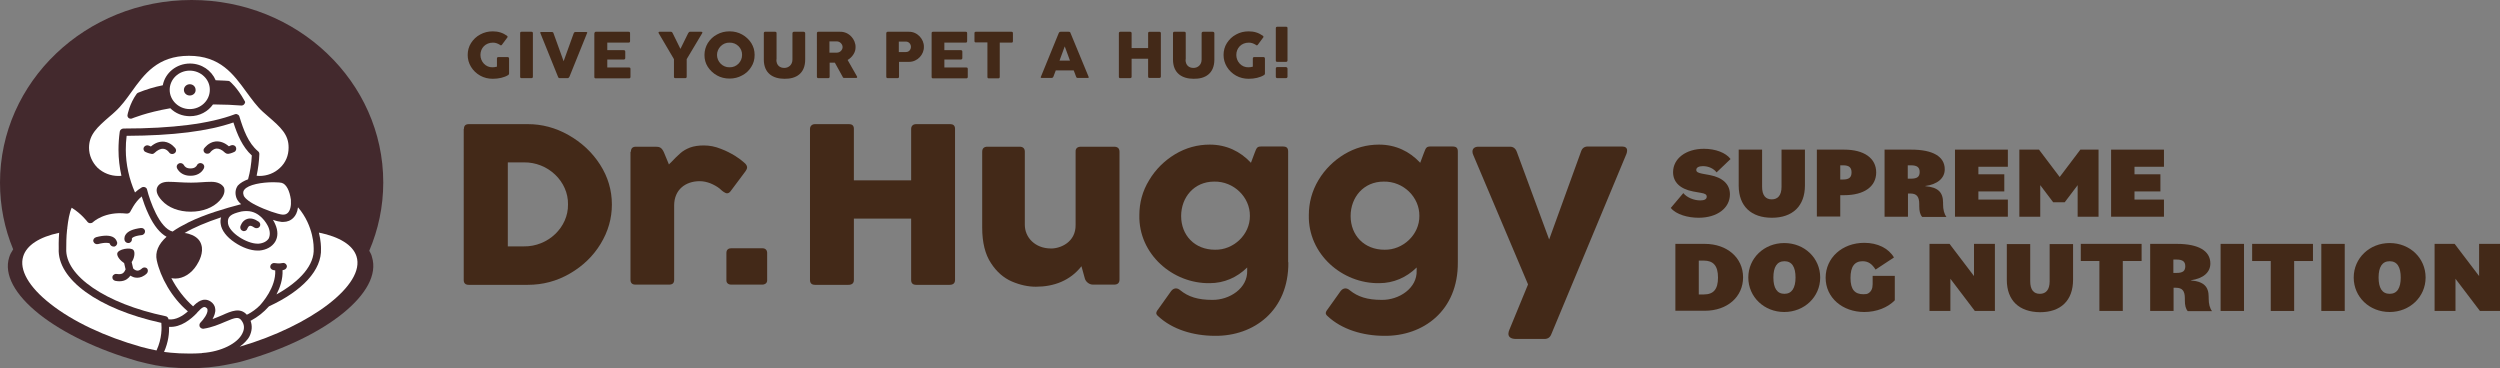 <?xml version="1.0" encoding="utf-8"?>
<!-- Generator: Adobe Illustrator 26.3.1, SVG Export Plug-In . SVG Version: 6.00 Build 0)  -->
<svg version="1.1" id="Warstwa_1" xmlns="http://www.w3.org/2000/svg" xmlns:xlink="http://www.w3.org/1999/xlink" x="0px" y="0px"
	 viewBox="0 0 1196.3 176.2" style="enable-background:new 0 0 1196.3 176.2;" xml:space="preserve">
<rect x="0" y="0" width="1196.3" height="176.2" fill="#808080" stroke="none"/>
<style type="text/css">
	.st0{fill:#432918;}
	.st1{fill:#43292D;}
	.st2{fill:#FFFFFF;}
</style>
<g>
	<path class="st0" d="M222,61.7c0-1.6,0.8-2.3,2.4-2.3h28.2c6.7,0,13.2,1.7,19.4,5.2c6.2,3.5,11.3,8.2,15.1,14.1
		c3.8,5.9,5.7,12.3,5.7,19.2c0,6.6-1.8,12.9-5.4,18.8c-3.6,5.9-8.5,10.6-14.7,14.2c-6.2,3.6-12.9,5.4-20.2,5.4h-28.2
		c-1.6,0-2.4-0.8-2.4-2.3V61.7z M250.6,77.7H243v40.2h7.6c11.7,0.2,21.4-9.2,21.2-20.1C272,86.9,262.3,77.5,250.6,77.7"/>
	<path class="st0" d="M301.9,72.6c0-1.6,0.8-2.4,2.4-2.4h9.3c2,0,3,0.3,4.1,2.7l2.4,5.8c0.4-0.4,0.7-0.8,0.9-0.9
		c1.8-1.9,3.3-3.4,4.6-4.5c1.2-1.1,2.8-2,4.6-2.7c1.9-0.7,4.1-1,6.6-1c2.7,0,5.4,0.5,8.1,1.6c2.7,1,4.9,2.2,6.9,3.4
		c1.9,1.2,3.3,2.3,4.3,3.2c1,0.8,1.4,1.6,1.4,2.3c0,0.6-0.3,1.2-0.8,1.9l-7.1,9.5c-0.5,0.7-1.1,1-1.7,1c-0.5,0-1.1-0.3-1.8-0.8
		c-0.2-0.1-0.8-0.6-1.9-1.6c-1.2-0.9-2.6-1.7-4.3-2.4c-1.6-0.6-3.3-1-5.1-1c-6.8,0-12.2,4.1-12.2,11.6v35.6c0,1.6-0.8,2.3-2.5,2.3
		h-16c-1.6,0-2.4-0.8-2.4-2.3V72.6z"/>
	<path class="st0" d="M347.6,121c0-1.5,1-2.2,2.2-2.2h15.1c1.6,0,2.2,1.2,2.2,2.1v13.3c0,1.5-1.4,2-2.2,2h-15.1
		c-0.9,0-2.2-0.5-2.2-2V121z"/>
	<path class="st0" d="M408.6,104.5V134c0,1.5-0.9,2.3-2.6,2.3h-16c-1.6,0-2.4-0.8-2.4-2.3V61.7c0-1.3,0.9-2.3,2.4-2.3h16.3
		c1.2,0,2.3,0.5,2.3,2.2v24.7H436V61.7c0-1.3,0.8-2.3,2.4-2.3h16.3c1.2,0,2.3,0.5,2.3,2.2V134c0,1.5-0.9,2.3-2.6,2.3h-16
		c-1.6,0-2.4-0.8-2.4-2.3v-29.4H408.6z"/>
	<path class="st0" d="M514.7,72.6c-0.1-1.7,1-2.4,2.6-2.4h15.8c1.7,0,2.6,0.8,2.6,2.4v61.2c0,1.6-0.9,2.4-2.6,2.4H523
		c-1.8,0-3.5-1.4-3.9-3l-1.6-5.8c-5.4,6.9-13.2,9.8-21.8,9.8c-3.7,0-7.5-0.8-11.5-2.5c-3.9-1.7-7.3-4.6-10-8.8
		c-2.8-4.2-4.2-9.9-4.2-17V72.6c0-1.6,0.9-2.4,2.5-2.4h15.4c1.6,0,2.5,0.8,2.5,2.4v35c0,6.1,5,11.3,12.5,11.3
		c4.3,0.1,12-2.9,11.8-11.4V72.6z"/>
	<path class="st0" d="M616.5,125.5c0.2,23.3-16.7,35.4-35.1,35.2c-10.4,0-20.5-3.1-27.2-9.4c-0.6-0.5-0.9-1-0.9-1.5
		c0-0.7,0.8-1.7,0.9-1.8l6.2-8.7c0.7-0.9,1.5-1.3,2.3-1.3c0.7,0,1.4,0.3,2.1,0.9c3.8,3.1,8.4,4.6,15.3,4.6c8.3,0.1,17-5.6,16.7-14
		V128c-4.9,4.8-11.1,7.5-17.9,7.5c-17.7,0.3-34.1-13.9-33.7-32.5c0-6,1.5-11.6,4.7-16.8c3.1-5.2,7.3-9.3,12.4-12.4
		c5.2-3.1,10.7-4.6,16.6-4.6c7.9,0,14.6,3.2,19.7,8.7l1.8-4.8c0.9-2.4,1.2-3,3.1-3h10.3c1.8,0,2.6,0.6,2.6,2.4V125.5z M581,86.9
		c-9.6,0-15.8,7.5-15.8,16.5c0,9.1,6.4,16.1,16.2,16.1c8.8,0.2,16.8-7.2,16.7-16.2C598.2,94.4,590.4,86.7,581,86.9"/>
	<path class="st0" d="M697.6,125.5c0.2,23.3-16.7,35.4-35.1,35.2c-10.4,0-20.5-3.1-27.2-9.4c-0.6-0.5-0.9-1-0.9-1.5
		c0-0.7,0.8-1.7,0.9-1.8l6.2-8.7c0.7-0.9,1.5-1.3,2.3-1.3c0.7,0,1.4,0.3,2.1,0.9c3.8,3.1,8.4,4.6,15.3,4.6c8.3,0.1,17-5.6,16.7-14
		V128c-4.9,4.8-11.1,7.5-17.9,7.5c-17.7,0.3-34.1-13.9-33.7-32.5c0-6,1.5-11.6,4.6-16.8c3.1-5.2,7.3-9.3,12.4-12.4
		c5.2-3.1,10.7-4.6,16.6-4.6c7.9,0,14.6,3.2,19.7,8.7l1.8-4.8c0.9-2.4,1.2-3,3.1-3H695c1.8,0,2.6,0.6,2.6,2.4V125.5z M662.1,86.9
		c-9.6,0-15.8,7.5-15.8,16.5c0,9.1,6.4,16.1,16.2,16.1c8.8,0.2,16.8-7.2,16.7-16.2C679.3,94.4,671.6,86.7,662.1,86.9"/>
	<path class="st0" d="M742.3,160c-0.6,1.5-1.7,2.2-3.3,2.2h-13.5c-2.3,0-3.7-0.8-3.7-2.5c0-0.6,0.2-1.3,0.5-2l8.9-21.6L705,74.2
		c-0.3-0.6-0.4-1.2-0.4-1.7c0-1.5,1.2-2.3,2.8-2.3h15.2c1.5,0,2.6,0.8,3.2,2.4l15.5,42l15.3-42.2c0.5-1.5,1.6-2.3,3.2-2.3h16.3
		c1.6,0,2.5,0.6,2.5,1.9c0,0.5-0.1,1.1-0.3,1.6L742.3,160z"/>
	<path class="st0" d="M237.8,31.9v-3.9c0-0.4,0.2-0.7,0.7-0.7h4.4c0.3,0,0.7,0.2,0.7,0.7v7.2c0,0.3-0.1,0.5-0.4,0.7
		c-1.9,1.2-4.6,1.8-7.4,1.8c-2.2,0-4.2-0.5-6-1.5c-1.8-1-3.3-2.4-4.4-4.2c-1.1-1.8-1.6-3.7-1.6-5.7s0.5-4,1.6-5.7
		c1.1-1.7,2.5-3.1,4.4-4.1c1.8-1,3.8-1.5,6-1.5c2.7,0,4.8,0.7,6.8,2.1c0.2,0.2,0.3,0.3,0.3,0.5c0,0.1,0,0.2-0.1,0.3l-2.6,3.5
		c-0.1,0.2-0.3,0.3-0.5,0.3c-0.1,0-0.3,0-0.4-0.2c-1.1-0.7-2.2-1.1-3.4-1.1c-3.6,0-6,2.6-6,5.9c0,3.2,2.5,6,5.8,5.9
		C236.3,32.2,237.1,32.1,237.8,31.9"/>
	<path class="st0" d="M248.9,15.9c0-0.5,0.2-0.7,0.7-0.7h4.7c0.5,0,0.7,0.2,0.7,0.7v20.8c0,0.4-0.2,0.7-0.7,0.7h-4.7
		c-0.5,0-0.7-0.2-0.7-0.7V15.9z"/>
	<path class="st0" d="M272.5,36.7c-0.2,0.4-0.5,0.7-0.9,0.7h-3.7c-0.4,0-0.8-0.2-0.9-0.7l-8.4-20.8c0-0.1-0.1-0.2-0.1-0.3
		c0-0.2,0.2-0.3,0.5-0.3l5,0c0.5,0,0.8,0.2,0.9,0.7l4.8,13.3l4.8-13.3c0.2-0.5,0.5-0.7,0.9-0.7h5.1c0.3,0,0.5,0.1,0.5,0.3
		c0,0.1,0,0.2-0.1,0.3L272.5,36.7z"/>
	<path class="st0" d="M284.5,15.9c0-0.5,0.2-0.7,0.7-0.7h15.6c0.5,0,0.7,0.2,0.7,0.7v3.8c0,0.4-0.2,0.7-0.7,0.7h-10.2V24h7.8
		c0.5,0,0.8,0.2,0.8,0.7v3.1c0,0.4-0.3,0.7-0.8,0.7h-7.8v3.8H301c0.5,0,0.7,0.2,0.7,0.7v3.8c0,0.4-0.2,0.7-0.7,0.7h-15.9
		c-0.5,0-0.7-0.2-0.7-0.7V15.9z"/>
	<path class="st0" d="M315.2,15.9c-0.1-0.1-0.1-0.2-0.1-0.3c0-0.2,0.2-0.4,0.5-0.4h5.4c0.4,0,0.7,0.2,0.9,0.7l3.7,7.5l3.7-7.5
		c0.3-0.5,0.5-0.7,0.9-0.7h5.4c0.3,0,0.5,0.1,0.5,0.4c0,0.1,0,0.2-0.1,0.3l-7.4,12.4v8.4c0,0.4-0.2,0.7-0.7,0.7h-4.7
		c-0.5,0-0.7-0.2-0.7-0.7v-8.4L315.2,15.9z"/>
	<path class="st0" d="M338.7,20.6c1.1-1.7,2.5-3.1,4.4-4.1c1.8-1,3.8-1.5,6-1.5c2.2,0,4.2,0.5,6,1.5c1.8,1,3.3,2.4,4.4,4.1
		c1.1,1.8,1.6,3.6,1.6,5.7c0,2.1-0.5,4-1.6,5.7c-1.1,1.8-2.5,3.1-4.4,4.1c-1.8,1-3.8,1.5-6,1.5c-2.2,0-4.2-0.5-6-1.5
		c-1.8-1-3.3-2.4-4.4-4.1c-1.1-1.7-1.6-3.6-1.6-5.7C337.1,24.2,337.7,22.3,338.7,20.6 M349.1,32.2c3.4,0.1,6-2.7,6-5.9
		c0.1-3.2-2.6-6-6-5.9c-3.3-0.1-6,2.7-6,5.9C343.1,29.5,345.8,32.3,349.1,32.2"/>
	<path class="st0" d="M371.5,28.5c0,2.8,1.7,4,3.8,4c2.1,0,3.9-1.5,3.9-4V15.9c0-0.4,0.3-0.7,0.7-0.7h4.6c0.5,0,0.8,0.3,0.8,0.7
		v12.6c0,6.7-4.4,9.3-9.9,9.2c-5.5,0-9.9-2.6-9.9-9.2V15.9c0-0.4,0.2-0.7,0.6-0.7h4.8c0.5,0,0.7,0.2,0.7,0.7V28.5z"/>
	<path class="st0" d="M390.9,15.9c0-0.4,0.2-0.7,0.7-0.7h10.4c4.3-0.1,7.5,3.7,7.4,7.4c0,1.2-0.3,2.3-1,3.4c-0.7,1.1-1.6,2-2.8,2.7
		l4.5,7.9c0,0.1,0.1,0.2,0.1,0.3c0,0.2-0.2,0.4-0.5,0.4H404c-0.4,0-0.6-0.1-0.8-0.6l-3.7-6.7h-2.5v6.7c0,0.4-0.2,0.7-0.7,0.7h-4.7
		c-0.4,0-0.7-0.2-0.7-0.7V15.9z M396.9,25.2h3.5c1.6,0,2.8-1.3,2.8-2.7c0-1.3-1.2-2.7-2.8-2.7h-3.5V25.2z"/>
	<path class="st0" d="M424.1,15.9c0-0.4,0.3-0.7,0.7-0.7h10.1c4.1-0.1,7.3,3.6,7.2,7.2c0.1,3.6-3,7.2-7.1,7.2h-4.8v7.1
		c0,0.4-0.2,0.7-0.7,0.7h-4.7c-0.4,0-0.7-0.2-0.7-0.7V15.9z M430.1,24.9h3.4c1.5,0,2.4-1.2,2.4-2.5c0-1.2-0.9-2.5-2.4-2.5h-3.4V24.9
		z"/>
	<path class="st0" d="M445.8,15.9c0-0.5,0.2-0.7,0.7-0.7h15.6c0.5,0,0.7,0.2,0.7,0.7v3.8c0,0.4-0.2,0.7-0.7,0.7h-10.2V24h7.8
		c0.5,0,0.8,0.2,0.8,0.7v3.1c0,0.4-0.3,0.7-0.8,0.7h-7.8v3.8h10.5c0.5,0,0.7,0.2,0.7,0.7v3.8c0,0.4-0.2,0.7-0.7,0.7h-15.9
		c-0.5,0-0.7-0.2-0.7-0.7V15.9z"/>
	<path class="st0" d="M466.3,15.9c0-0.5,0.2-0.7,0.7-0.7h17c0.5,0,0.7,0.2,0.7,0.7v3.8c0,0.5-0.2,0.7-0.7,0.7h-5.6v16.4
		c0,0.4-0.2,0.7-0.7,0.7h-4.5c-0.5,0-0.7-0.2-0.7-0.7V20.3H467c-0.5,0-0.7-0.2-0.7-0.7V15.9z"/>
	<path class="st0" d="M506.6,15.9c0.2-0.5,0.5-0.7,1-0.7h3.8c0.5,0,0.8,0.2,0.9,0.7l8.6,20.8c0,0.1,0.1,0.2,0.1,0.3
		c0,0.2-0.2,0.3-0.5,0.3h-4.7c-0.5,0-0.8-0.2-0.9-0.7l-1.1-2.9h-8.6l-1.1,2.9c-0.1,0.4-0.5,0.7-0.9,0.7h-4.7c-0.3,0-0.5-0.1-0.5-0.3
		c0-0.1,0-0.2,0.1-0.3L506.6,15.9z M512,29l-2.5-6.8L507,29H512z"/>
	<path class="st0" d="M541.5,28.2v8.5c0,0.4-0.2,0.7-0.8,0.7h-4.6c-0.5,0-0.7-0.2-0.7-0.7V15.9c0-0.4,0.2-0.7,0.7-0.7h4.7
		c0.3,0,0.7,0.2,0.7,0.6V23h7.9v-7.1c0-0.4,0.2-0.7,0.7-0.7h4.7c0.3,0,0.7,0.2,0.7,0.6v20.8c0,0.4-0.2,0.7-0.8,0.7h-4.6
		c-0.5,0-0.7-0.2-0.7-0.7v-8.5H541.5z"/>
	<path class="st0" d="M567.3,28.5c0,2.8,1.7,4,3.8,4c2.1,0,3.9-1.5,3.9-4V15.9c0-0.4,0.3-0.7,0.7-0.7h4.6c0.5,0,0.8,0.3,0.8,0.7
		v12.6c0,6.7-4.4,9.3-9.9,9.2c-5.5,0-9.9-2.6-9.9-9.2V15.9c0-0.4,0.2-0.7,0.6-0.7h4.8c0.5,0,0.7,0.2,0.7,0.7V28.5z"/>
	<path class="st0" d="M599.5,31.9v-3.9c0-0.4,0.2-0.7,0.7-0.7h4.4c0.3,0,0.7,0.2,0.7,0.7v7.2c0,0.3-0.1,0.5-0.4,0.7
		c-1.9,1.2-4.6,1.8-7.4,1.8c-2.2,0-4.2-0.5-6-1.5c-1.8-1-3.3-2.4-4.4-4.2c-1.1-1.8-1.6-3.7-1.6-5.7s0.5-4,1.6-5.7
		c1.1-1.7,2.5-3.1,4.4-4.1c1.8-1,3.8-1.5,6-1.5c2.7,0,4.8,0.7,6.8,2.1c0.2,0.2,0.3,0.3,0.3,0.5c0,0.1,0,0.2-0.1,0.3l-2.6,3.5
		c-0.1,0.2-0.3,0.3-0.5,0.3c-0.1,0-0.3,0-0.4-0.2c-1.1-0.7-2.2-1.1-3.4-1.1c-3.6,0-6,2.6-6,5.9c0,3.2,2.5,6,5.8,5.9
		C598.1,32.2,598.8,32.1,599.5,31.9"/>
	<path class="st0" d="M610.5,32.8c0-0.5,0.3-0.7,0.7-0.7h4.1c0.5,0,0.8,0.4,0.8,0.7v3.9c0,0.5-0.4,0.7-0.8,0.7h-4.1
		c-0.3,0-0.7-0.2-0.7-0.7V32.8z M610.5,13.5c0-0.4,0.2-0.7,0.7-0.7h4.2c0.5,0,0.7,0.2,0.7,0.7v15.4c0,0.4-0.2,0.7-0.7,0.7h-4.2
		c-0.5,0-0.7-0.2-0.7-0.7V13.5z"/>
	<g>
		<path class="st0" d="M799.5,99.5l6-7.1c1.6,2,4.9,3.5,8.1,3.5c1.9,0,3.1-0.5,3.1-1.8c0-1-0.8-1.5-2.7-1.8l-3.9-0.7
			c-6.1-1.2-9.5-4.4-9.5-9.2c0-6.5,6.1-11.2,14.8-11.2c5.5,0,10.5,1.9,12.7,4.9l-6.7,6.4c-1.3-1.8-3.8-3-6.5-3
			c-1.9,0-3.2,0.6-3.2,1.8c0,0.9,0.7,1.4,2.8,1.8l3.8,0.7c6.1,1.2,9.5,4.4,9.5,9.2c0,6.5-6,11.2-15,11.2
			C807.8,104.2,802.1,102.7,799.5,99.5z"/>
		<path class="st0" d="M832,88.8V71.6h11.2v17.8c0,4.1,1.7,6,4.6,6c2.9,0,4.7-1.9,4.7-6V71.6h11.2v17.1c0,9.9-5.9,15.5-15.8,15.5
			C838,104.2,832,98.7,832,88.8z"/>
		<path class="st0" d="M869.4,71.6h13.1c9.5,0,15.3,4.1,15.3,10.9s-5.8,10.9-15.3,10.9h-1.9v10.2h-11.2V71.6z M880.6,79.2v6.7h1.3
			c2.9,0,4.1-1,4.1-3.4c0-2.4-1.2-3.4-4.1-3.4H880.6z"/>
		<path class="st0" d="M901.7,71.6h12.9c10.3,0,16,3.3,16,9.4c0,4.3-3.5,7.2-9.3,8v0.1c6.1,0.5,8.5,2.9,8.5,7.9v0.7
			c0,2.6,0.5,4.6,1.6,6.1h-11.6c-1-1.1-1.4-2.8-1.4-5.1v-1c0-3.6-1.2-5.1-4.3-5.1h-1.1v11.1h-11.2V71.6z M912.9,79.2v6.3h1.5
			c3,0,4.2-0.9,4.2-3.2c0-2.2-1.2-3.2-4.2-3.2H912.9z"/>
		<path class="st0" d="M935.5,71.6h25.3v8.2h-14.1v3.6h12.4v8.2h-12.4v3.9h14.1v8.2h-25.3V71.6z"/>
		<path class="st0" d="M966.3,71.6h9.4l9.9,13.1l9.9-13.1h8.7v32.1h-10V88.6l-6.2,8.2h-5.5l-6.2-8.2v15.1h-10V71.6z"/>
		<path class="st0" d="M1010.2,71.6h25.3v8.2h-14.1v3.6h12.4v8.2h-12.4v3.9h14.1v8.2h-25.3V71.6z"/>
		<path class="st0" d="M801.7,116.7h14.1c10.6,0,18.3,6.6,18.3,16s-7.6,16-18.3,16h-14.1V116.7z M812.9,124.7v16.2h2.4
			c4.6,0,6.8-2.4,6.8-8.1c0-5.7-2.3-8.1-6.8-8.1H812.9z"/>
		<path class="st0" d="M836.6,132.8c0-9.3,7.6-16.5,17.2-16.5c9.7,0,17.2,7.2,17.2,16.5s-7.6,16.5-17.2,16.5
			C844.2,149.3,836.6,142.1,836.6,132.8z M859.2,132.8c0-5-1.7-7.8-5.3-7.8c-3.6,0-5.3,2.8-5.3,7.8c0,5,1.7,7.8,5.3,7.8
			C857.4,140.6,859.2,137.8,859.2,132.8z"/>
		<path class="st0" d="M873.6,132.9c0-9.5,7.9-16.7,18.5-16.7c6.4,0,11.6,2.6,14.2,7l-8.8,5.8c-1.7-2.7-3.5-4-6.2-4
			c-3.8,0-5.8,2.5-5.8,8c0,5.6,2.1,7.8,6.2,7.8c1.1,0,1.8-0.1,2.4-0.5c1.3-0.8,2-2.2,2-4.3v-4h10.6v11.7c-3.4,3.5-8.8,5.6-14.6,5.6
			C881.7,149.3,873.6,142.5,873.6,132.9z"/>
		<path class="st0" d="M923.3,116.7h9.6l11.7,15.4v-15.4h10v32.1H945l-11.7-15.4v15.4h-10V116.7z"/>
		<path class="st0" d="M960.3,133.9v-17.1h11.2v17.8c0,4.1,1.7,6,4.6,6c2.9,0,4.7-1.9,4.7-6v-17.8h11.2v17.1
			c0,9.9-5.9,15.5-15.8,15.5C966.2,149.3,960.3,143.8,960.3,133.9z"/>
		<path class="st0" d="M1004.7,124.9h-9v-8.2h29.1v8.2h-9v23.9h-11.2V124.9z"/>
		<path class="st0" d="M1028.8,116.7h12.9c10.3,0,16,3.3,16,9.4c0,4.3-3.5,7.2-9.3,8v0.1c6.1,0.5,8.5,2.9,8.5,7.9v0.7
			c0,2.6,0.5,4.6,1.6,6.1h-11.6c-1-1.1-1.4-2.8-1.4-5.1v-1c0-3.6-1.2-5.1-4.3-5.1h-1.1v11.1h-11.2V116.7z M1040,124.3v6.3h1.5
			c3,0,4.2-0.9,4.2-3.2c0-2.2-1.2-3.2-4.2-3.2H1040z"/>
		<path class="st0" d="M1062.6,116.7h11.2v32.1h-11.2V116.7z"/>
		<path class="st0" d="M1086.7,124.9h-9v-8.2h29.1v8.2h-9v23.9h-11.2V124.9z"/>
		<path class="st0" d="M1110.8,116.7h11.2v32.1h-11.2V116.7z"/>
		<path class="st0" d="M1126.3,132.8c0-9.3,7.6-16.5,17.2-16.5c9.7,0,17.2,7.2,17.2,16.5s-7.6,16.5-17.2,16.5
			C1133.8,149.3,1126.3,142.1,1126.3,132.8z M1148.8,132.8c0-5-1.7-7.8-5.3-7.8c-3.6,0-5.3,2.8-5.3,7.8c0,5,1.7,7.8,5.3,7.8
			C1147.1,140.6,1148.8,137.8,1148.8,132.8z"/>
		<path class="st0" d="M1165,116.7h9.6l11.7,15.4v-15.4h10v32.1h-9.6l-11.7-15.4v15.4h-10V116.7z"/>
	</g>
	<g>
		<path class="st1" d="M176.7,120c4.3-10.1,6.7-21.1,6.7-32.7C183.4,39.1,142.3,0,91.7,0C41.1,0,0,39.1,0,87.4
			c0,11.3,2.2,22,6.3,31.9c-0.8,1.2-1.5,2.5-1.9,3.8c-2.6,8.2,2.6,17.9,14.6,27.4c11.6,9.1,28.2,17,46.8,22.3c2.5,0.7,7,1.7,8.7,2
			c0,0,0,0,0,0c0.4,0.1,0.6,0.1,0.6,0.1c0,0,0.1,0,0.1,0c2,0.4,7.9,1.3,15.8,1.3c5.5,0,11.9-0.5,18.6-1.9c2.1-0.4,5.1-1,7-1.6
			c39.6-11.2,66.6-33,61.4-49.7C177.8,122,177.3,121,176.7,120"/>
		<path class="st2" d="M75,124.5c-0.8-3.8,0.7-7.6,4.7-11.2c-3.1-1.7-6-5.2-8.5-10.5c-1.6-3.3-2.7-6.6-3.4-8.8
			c-3.5,2.9-5.3,7.2-5.4,7.2c-0.3,0.7-1.1,1.1-1.9,1c-10.4-1.2-15.9,4-16,4.1c-0.4,0.4-0.9,0.5-1.4,0.5c-0.5,0-1-0.3-1.3-0.7
			c0,0-2.8-3.8-7.5-6.7c-1.1,2.5-1.7,6.1-2.1,9.6c0,0.3,0,0.6-0.1,0.8c-0.4,3.7-0.4,7.1-0.4,9c0,0,0,0.1,0,0.1
			c-0.7,13,18.8,26.4,47.5,32.4c0.7,0.1,1.2,0.6,1.4,1.3c0,0,0,0.1,0,0.2c3.5,0.5,7.1-1.8,9.3-3.8C82.1,142.4,76.7,132.5,75,124.5z
			 M60.1,112.3c1.1-1.7,3.5-2.7,7.3-3.2c1-0.1,1.9,0.5,2,1.5c0.1,0.9-0.6,1.8-1.6,1.9c-3.8,0.4-4.7,1.4-4.7,1.7
			c0.2,0.8-0.3,1.7-1.1,2c-0.2,0.1-0.4,0.1-0.6,0.1c-0.7,0-1.4-0.4-1.7-1.1C59.6,115,59.2,113.7,60.1,112.3z M52.5,116.5
			c-0.1-0.2-1.9-0.7-5.6,0.3c-1,0.2-1.9-0.3-2.2-1.2c-0.3-0.9,0.3-1.8,1.3-2.1c3.7-1,6.8-1,8.5,0.2c1.4,1,1.5,2.3,1.6,2.5
			c0,0.7-0.4,1.4-1.1,1.7c-0.2,0.1-0.4,0.1-0.6,0.1C53.5,118,52.7,117.4,52.5,116.5z M70.3,130.8c-1.6,1.6-3.3,2.1-4.6,2.1
			c-0.6,0-1.2-0.1-1.6-0.2c-0.6-0.2-1.2-0.5-1.7-0.8c-0.4,0.6-1,1.2-1.7,1.7c-1,0.7-2.3,1-3.6,1c-0.6,0-1.3-0.1-1.9-0.2
			c-1-0.2-1.6-1.1-1.4-2c0.2-0.9,1.2-1.5,2.1-1.3c1.2,0.2,2.1,0.1,2.8-0.3c0.8-0.5,1.2-1.5,1.4-1.9c-0.2-0.9-0.5-2.1-0.7-3
			c-1.7-1.1-3.5-3.1-3.3-4.6c0.3-2.1,6.5-3.2,7.8-1.6c0.9,1.2,0.3,4.1-0.9,5.7c0.2,0.9,0.5,2.1,0.7,3c0.2,0.3,1,1,1.9,1.1
			c0.3,0,1.1,0.1,2.3-1c0.7-0.7,1.8-0.7,2.5,0C70.9,129.1,70.9,130.1,70.3,130.8z"/>
		<path class="st2" d="M128.4,108.6c-0.8-1.8-4.1-7.5-10.2-7.6c-0.9,0-1.8,0-2.7,0.2c-5.1,1.2-6.8,2.4-6.4,5.7
			c0.6,4.5,9,9.7,14.1,9.7c0.2,0,0.4,0,0.6,0c2.2-0.2,3.9-1.1,4.8-2.5C129.3,112.6,129.3,110.7,128.4,108.6z M124.2,108.5
			c-0.6,0.8-1.7,0.9-2.5,0.4c-1-0.7-1.8-1-2.3-0.8c-0.6,0.2-0.9,1.1-1,1.2c-0.2,0.8-0.9,1.3-1.7,1.3c-0.1,0-0.3,0-0.4-0.1
			c-1-0.2-1.5-1.2-1.3-2.1c0.1-0.3,0.8-2.8,3.2-3.6c1.7-0.6,3.6-0.1,5.6,1.3C124.6,106.7,124.8,107.7,124.2,108.5z"/>
		<path class="st2" d="M142.6,99.2c-0.3,2.4-1.2,4-2.1,4.9c-1.3,1.4-3,2.1-5,2.1c-0.2,0-0.5,0-0.7,0c-1-0.1-2.5-0.4-4.2-1
			c0.4,0.7,0.8,1.3,1.1,2.1c1.4,3.1,1.4,6.1-0.1,8.5c-1.5,2.3-4.1,3.8-7.5,4.1c-0.3,0-0.6,0-0.9,0c-3.3,0-7.4-1.5-10.9-3.9
			c-3.9-2.6-6.3-5.8-6.7-8.8c-0.2-1.2-0.1-2.3,0.2-3.2c-7.2,2.4-13.1,4.9-17.5,7.5c1.2,0.1,2.5,0.5,3.7,1c2.2,1,3.7,2.5,4.3,4.5
			c1.3,3.9-1.1,8.2-2.2,9.9c-2.5,4-6.4,6.4-10.2,6.4c-0.7,0-1.3-0.1-1.9-0.2c2.5,4.9,6.2,9.8,10.4,13.5c1.8-1.9,4.9-4.6,8.4-2.3
			c1.3,0.9,2.1,2.1,2.2,3.6c0.2,1.6-0.5,3.3-1.3,4.8c1.7-0.6,3.2-1.3,4.7-1.9c4.2-1.9,8.5-3.8,11.7-0.2c0.2-0.1,0.3-0.2,0.5-0.2
			c2-1.1,3.9-2.4,5.7-4.2c1.1-1.2,7.8-8.7,7.4-16.8c-0.5-0.1-0.9-0.1-1-0.2c-1-0.2-1.6-1.1-1.3-2c0.2-0.9,1.2-1.5,2.1-1.3
			c0.5,0.1,2.2,0.3,3.5,0c0.9-0.3,1.9,0.2,2.2,1.1c0.3,0.9-0.3,1.8-1.2,2.1c-0.3,0.1-0.5,0.1-0.8,0.2c0.2,4.3-1.2,8.3-2.9,11.6
			c11.5-6.4,18.2-14.2,17.8-21.9c0-0.1,0-0.1,0-0.2C150.1,118.7,150.4,108.3,142.6,99.2z"/>
		<path class="st2" d="M137.8,101.8c-0.7,0.7-1.6,1-2.7,0.9c-2-0.2-7.9-2.1-12.8-4.6c-1.8-0.9-3.2-1.8-4.2-2.7
			c-1.1-0.9-1.4-1.6-1.5-1.9c-0.5-1.4-0.1-2.2,0.3-2.7c1.9-2.5,8.4-3.6,14-3.6c2.3,0,3.5,0.2,3.9,0.3c2.2,0.6,3.8,3.7,4.4,8.1
			C139.4,98.5,138.9,100.6,137.8,101.8"/>
		<path class="st2" d="M77.2,154.5c-30.2-6.6-49.9-20.9-49.1-35.6c0-0.5-0.1-3.6,0.2-7.5c-9.5,2-15.6,6-17.2,11.3
			c-2,6.4,2.7,14.6,12.9,22.6c10.7,8.5,26.2,15.8,43.6,20.7c2,0.6,5.4,1.3,7.3,1.7C77.6,161.9,77.4,156.6,77.2,154.5z"/>
		<path class="st2" d="M96.9,168.9c-0.1,0-0.3,0-0.4,0.1c-7.8,0.5-14.5-0.1-18-0.6c2.1-4.7,2.5-9.1,2.4-12
			c5.7,0.4,10.6-3.8,13.2-6.5l0.4-0.5c2.2-2.4,3.2-2.9,4.1-2.2c0.5,0.3,0.7,0.6,0.7,1.1c0.2,1.8-2,4.7-3.4,6.1
			c-0.5,0.5-0.6,1.3-0.3,2c0.4,0.6,1.1,1,1.8,0.9c4-0.6,7.5-2.1,10.3-3.3c5.1-2.2,6.5-2.5,7.9-0.6c1.4,1.9,1.5,3.9,0.4,6.1
			C113.7,164.4,105.7,168.3,96.9,168.9"/>
		<path class="st2" d="M114.7,165.9c1.8-1.3,3.8-3.2,4.7-5c1.2-2.5,1.4-5,0.5-7.4c0.1-0.1,0.3-0.1,0.4-0.2c3.1-1.7,5.8-3.8,8.4-6.7
			c16-7.4,25.4-17.4,24.9-27.7c0-0.6,0-3.6-1-7.6c9.9,2,16.3,6,18,11.4C174.9,136.1,149,155.9,114.7,165.9"/>
		<path class="st2" d="M118.7,85.8c1-3.6,1.6-7.4,1.8-11.4c-4.5-4.1-7-10.1-8.8-15.8c-12.1,4.2-28.9,6.3-51.1,6.4
			c-0.3,2.2-0.4,4.5-0.4,6.7c0,6.9,1.6,14,4.4,20.4c1-0.9,2-1.7,3.2-2.4c0.5-0.3,1.1-0.3,1.6-0.1c0.5,0.2,0.9,0.6,1,1.2
			c1.3,5.3,5.9,18.4,12.2,20c2.1-1.5,4.6-2.9,7.6-4.4c7.9-3.9,17.6-6.7,25.2-8.7c-1.2-1-1.9-2-2.3-3.1c-0.7-2.1-0.5-4.1,0.7-5.8
			C115,87.5,116.8,86.5,118.7,85.8z M85.6,78.2c0.9-0.4,2,0,2.4,0.8c0.3,0.6,1.1,1.6,3.1,1.6h0.1c2,0,2.8-1,3.1-1.6
			c0.4-0.9,1.5-1.2,2.4-0.8c0.9,0.4,1.3,1.4,0.9,2.3c-1.1,2.3-3.5,3.6-6.3,3.6H91c-2.9,0-5.2-1.4-6.3-3.6
			C84.3,79.6,84.7,78.6,85.6,78.2z M72.3,73.6c-0.1,0-1.5-0.3-2.7-0.9c-0.9-0.4-1.2-1.5-0.7-2.3c0.5-0.8,1.5-1.1,2.4-0.7
			c0.3,0.1,0.6,0.3,0.9,0.4c2.1-1.8,4.2-2.5,6.4-2.3c3.4,0.4,5.3,3.2,5.4,3.3c0.5,0.8,0.3,1.8-0.6,2.3c-0.3,0.2-0.6,0.3-1,0.3
			c-0.6,0-1.2-0.3-1.5-0.8c0,0-1.1-1.6-2.8-1.7c-1.3-0.1-2.7,0.6-4.2,2C73.5,73.6,72.9,73.8,72.3,73.6z M105.1,96
			c-3.1,3.4-8.2,5.3-13.8,5.3c-5.7,0-10.7-1.9-13.8-5.3c-2.9-3.1-2.8-5.2-2.2-6.5c0.8-1.6,2.6-2.5,5.2-2.5h0.1c1.7,0,3.3,0.1,5,0.2
			c1.9,0.1,3.8,0.2,5.8,0.2c1.9,0,3.5-0.1,5.1-0.2c1.4-0.1,2.8-0.2,4.6-0.2h0.1c2.9,0,5.1,1.1,6,2.8C107.6,91.1,107.7,93.2,105.1,96
			z M112.1,72.7c-1.2,0.6-2.5,0.9-2.7,0.9c-0.1,0-0.3,0-0.4,0c-0.5,0-0.9-0.2-1.3-0.5c-1.5-1.5-3-2.1-4.2-2
			c-1.7,0.2-2.8,1.7-2.8,1.7c-0.5,0.8-1.6,1-2.5,0.5c-0.8-0.5-1.1-1.5-0.5-2.3c0.1-0.1,2-2.9,5.4-3.3c2.2-0.2,4.3,0.5,6.4,2.3
			c0.3-0.1,0.6-0.2,0.9-0.4c0.9-0.4,2-0.1,2.4,0.7C113.3,71.2,113,72.3,112.1,72.7z"/>
		<path class="st2" d="M128.3,55.7c-0.8-0.7-1.6-1.4-2.5-2.2c-2.9-2.6-5.3-6-7.9-9.5c-6.2-8.5-12.5-17.3-27.5-17.3
			c-15,0-21.4,8.8-27.5,17.3c-2.5,3.5-4.9,6.8-7.9,9.5c-0.8,0.8-1.7,1.5-2.5,2.2c-6,5.2-9.9,8.7-9.9,15c0,3.6,1.5,7,4.1,9.6
			c2.7,2.5,6.2,3.9,10,3.9c0.5,0,0.9,0,1.4-0.1c-0.9-4-1.4-8.2-1.4-12.4c0-2.9,0.2-5.8,0.6-8.7c0.1-0.8,0.9-1.5,1.8-1.5l0.2,0
			c23.2,0,41.1-2.3,53-6.8c0.5-0.2,1-0.2,1.4,0.1c0.5,0.2,0.8,0.6,0.9,1.1c1.9,6.2,4.2,12.6,8.9,16.5c0.4,0.3,0.6,0.8,0.6,1.3
			c-0.1,3.5-0.6,7-1.3,10.4c0.4,0,0.9,0.1,1.3,0.1c3.8,0,7.3-1.4,9.9-3.9c2.7-2.5,4.1-5.9,4.1-9.6C138.2,64.4,134.3,60.9,128.3,55.7
			z M115.6,50.5L115.6,50.5c-0.1,0-0.1,0-0.1,0c-4-0.3-8.1-0.5-12-0.5c-0.6,0-1.1,0-1.6,0c-2.4,3.4-6.4,5.6-11,5.6
			c-3.7,0-7-1.4-9.4-3.8c-11.6,2-18.3,4.9-18.4,4.9c-0.2,0.1-0.4,0.1-0.6,0.1c-0.3,0-0.6-0.1-0.9-0.3c-0.4-0.3-0.7-0.9-0.6-1.4
			c0-0.2,1-5.5,4.4-10.2c0.2-0.2,0.4-0.4,0.6-0.5c3.9-1.6,7.9-2.8,11.9-3.6c1.1-5.9,6.5-10.4,13-10.4c5.6,0,10.3,3.3,12.3,8
			c3.6,0.1,5.9,0.3,6,0.3c0.3,0,0.6,0.1,0.8,0.3c0.1,0.1,3.5,2.8,7,9.2c0.2,0.2,0.3,0.5,0.3,0.8C117.1,49.8,116.5,50.5,115.6,50.5z"
			/>
		<path class="st2" d="M90.8,33.8c-5.3,0-9.6,4.1-9.6,9.2c0,5,4.3,9.2,9.6,9.2c5.3,0,9.6-4.1,9.6-9.2C100.5,38,96.1,33.8,90.8,33.8z
			 M90.8,45.7c-1.6,0-2.8-1.2-2.8-2.7c0-1.5,1.3-2.7,2.8-2.7c1.6,0,2.8,1.2,2.8,2.7C93.7,44.5,92.4,45.7,90.8,45.7z"/>
	</g>
</g>
</svg>
